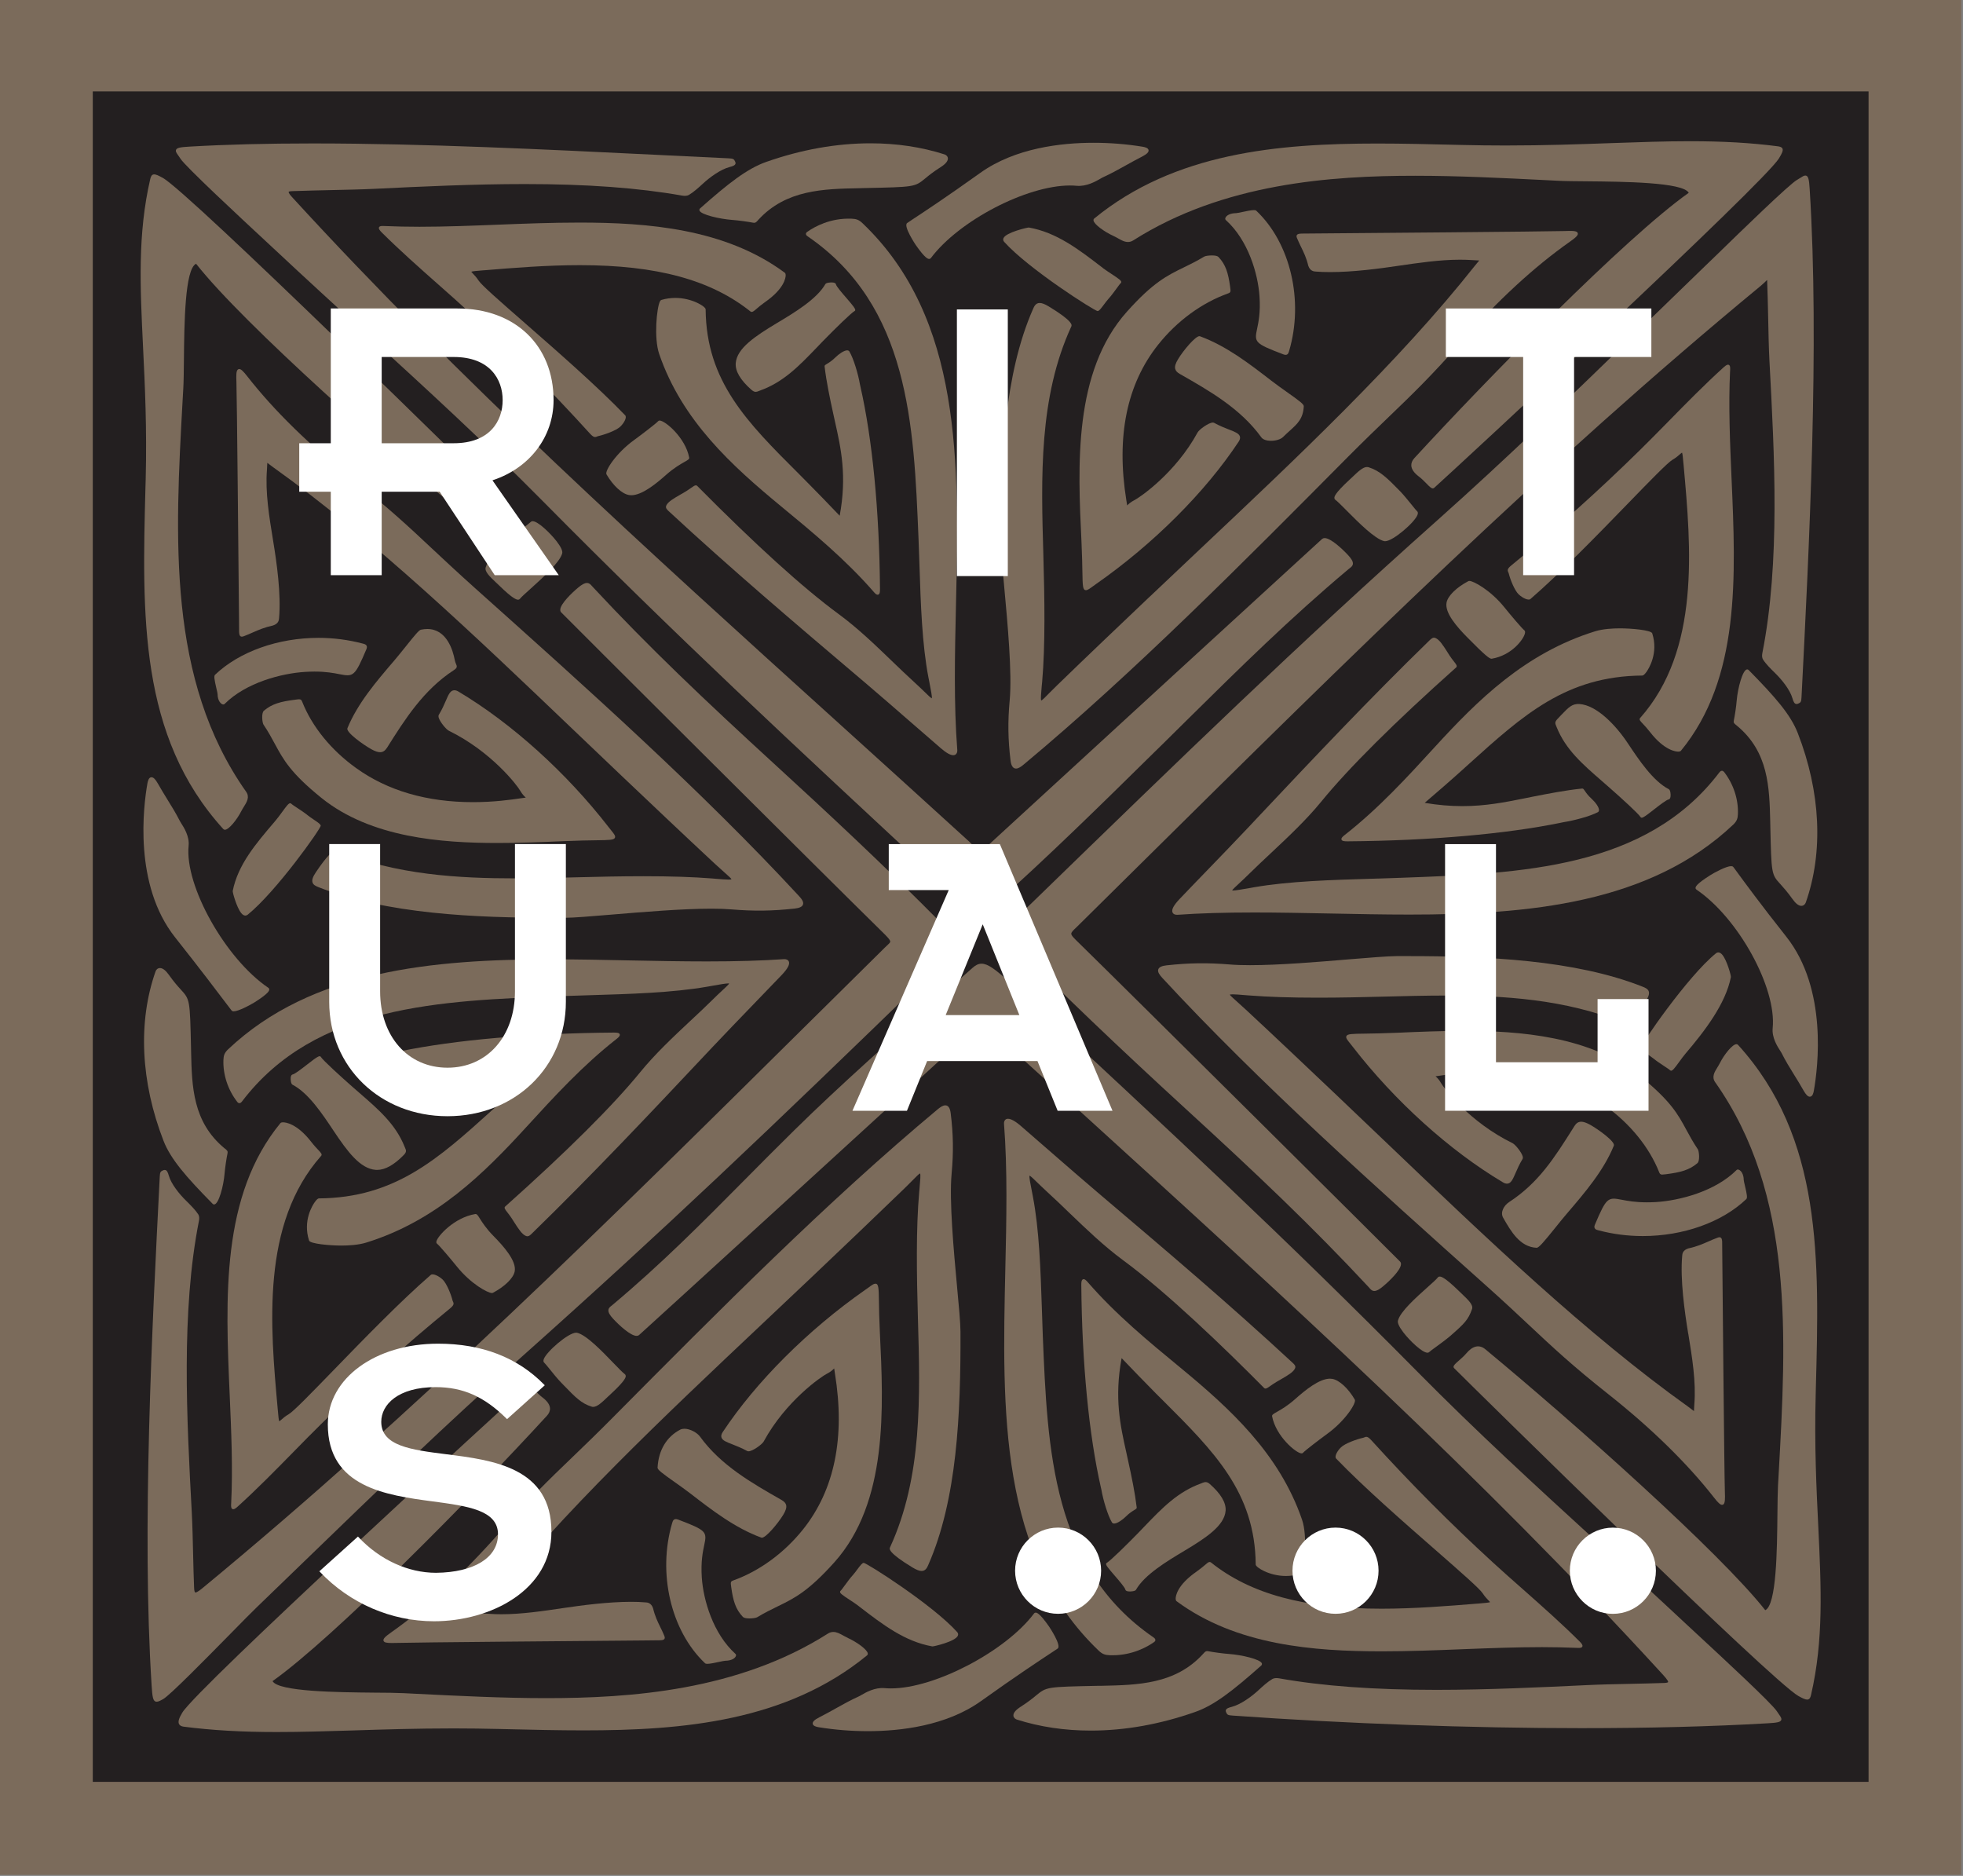 <svg width="45" height="43" viewBox="0 0 45 43" fill="none" xmlns="http://www.w3.org/2000/svg">
<rect x="0" y="0" width="45" height="43" fill="#808080" stroke="none"/>
<g clip-path="url(#clip0_6136_2037)">
<path d="M0 -0.036V42.975H44.961V-0.036H0Z" fill="#7B6B5B"/>
<path d="M42.835 2.095V40.844H2.127V2.095H42.835Z" fill="#231F20"/>
<path d="M22.497 20.9C22.339 20.9 22.151 20.75 21.763 20.39L21.673 20.307C18.081 16.972 15.485 14.563 12.457 11.501C11.1 10.128 9.772 8.913 8.366 7.627C7.703 7.019 7.016 6.392 6.307 5.728C6.26 5.685 6.192 5.621 6.107 5.542C5.504 4.982 4.249 3.816 4.136 3.636C4.119 3.609 4.101 3.585 4.087 3.564C4.047 3.509 4.019 3.469 4.037 3.432C4.057 3.389 4.129 3.372 4.355 3.36C5.186 3.312 6.106 3.288 7.169 3.288C9.722 3.288 12.528 3.426 15.004 3.547C15.592 3.576 16.16 3.604 16.7 3.629C16.808 3.634 16.826 3.644 16.853 3.705C16.858 3.715 16.868 3.738 16.857 3.762C16.843 3.79 16.807 3.808 16.724 3.829C16.522 3.882 16.278 4.058 16.119 4.205C16.017 4.298 15.903 4.403 15.791 4.469C15.755 4.489 15.698 4.495 15.639 4.484C14.637 4.306 13.457 4.219 12.032 4.219C10.849 4.219 9.65 4.276 8.592 4.328C8.289 4.343 7.92 4.35 7.563 4.358C7.289 4.364 7.03 4.37 6.804 4.378L6.757 4.379C6.701 4.38 6.624 4.382 6.617 4.399C6.616 4.403 6.612 4.427 6.695 4.518C10.554 8.733 14.779 12.555 19.253 16.601C20.227 17.483 21.234 18.394 22.225 19.298C22.313 19.379 22.358 19.452 22.387 19.499C22.405 19.53 22.42 19.553 22.431 19.553C22.459 19.553 22.537 19.482 22.62 19.405C23.946 18.184 30.271 12.384 30.31 12.352C30.326 12.34 30.344 12.334 30.366 12.334C30.506 12.334 30.769 12.58 30.903 12.724C30.984 12.811 31.018 12.873 31.014 12.924C31.01 12.972 30.974 12.999 30.939 13.026C30.932 13.031 30.925 13.037 30.917 13.043C29.568 14.176 28.422 15.308 27.208 16.507C27.035 16.678 26.86 16.851 26.683 17.026L26.447 17.257C25.3 18.387 23.999 19.667 22.763 20.765C22.672 20.846 22.591 20.9 22.497 20.9Z" fill="#7B6B5B"/>
<path d="M17.323 8.982C17.293 8.982 17.265 8.968 17.227 8.936C16.973 8.713 16.852 8.507 16.866 8.324C16.893 7.983 17.309 7.707 17.809 7.406C18.216 7.163 18.721 6.859 18.921 6.512C18.942 6.474 19.061 6.474 19.062 6.474C19.123 6.474 19.157 6.488 19.163 6.517C19.174 6.566 19.303 6.716 19.408 6.836C19.568 7.022 19.61 7.077 19.605 7.109L19.603 7.12L19.59 7.13C19.507 7.178 19.166 7.512 18.864 7.82C18.816 7.87 18.77 7.918 18.724 7.966C18.314 8.392 17.961 8.759 17.421 8.953C17.411 8.957 17.402 8.961 17.393 8.964C17.368 8.974 17.346 8.982 17.323 8.982Z" fill="#7B6B5B"/>
<path d="M14.472 11.352C14.454 11.352 14.435 11.35 14.418 11.347C14.257 11.319 14.055 11.133 13.903 10.873C13.859 10.797 14.122 10.387 14.533 10.089C14.703 9.965 15.043 9.706 15.088 9.654C15.094 9.648 15.104 9.64 15.122 9.64C15.245 9.64 15.713 10.031 15.799 10.489C15.806 10.524 15.769 10.545 15.69 10.589C15.599 10.641 15.447 10.727 15.268 10.886C15.044 11.086 14.717 11.352 14.472 11.352Z" fill="#7B6B5B"/>
<path d="M20.12 13.633C20.095 13.633 20.069 13.614 20.029 13.567C19.386 12.827 18.632 12.205 17.903 11.604C16.778 10.676 15.636 9.643 15.112 8.116C14.985 7.746 15.056 7.048 15.129 6.907C15.136 6.896 15.146 6.88 15.162 6.875C15.267 6.844 15.374 6.829 15.482 6.829C15.863 6.829 16.175 7.026 16.176 7.09C16.19 8.742 17.124 9.676 18.308 10.857L18.464 11.014C18.691 11.241 19.014 11.576 19.249 11.822C19.419 10.91 19.279 10.278 19.142 9.668C19.128 9.603 19.114 9.54 19.1 9.476C19.023 9.122 18.945 8.756 18.903 8.398C18.9 8.375 18.919 8.364 18.956 8.342C18.999 8.316 19.069 8.273 19.149 8.194C19.231 8.113 19.35 8.031 19.42 8.031C19.452 8.031 19.466 8.048 19.472 8.058C19.568 8.22 19.673 8.575 19.712 8.803C19.714 8.811 19.718 8.83 19.724 8.859C19.999 10.066 20.158 11.712 20.173 13.494C20.174 13.567 20.168 13.602 20.15 13.62C20.141 13.628 20.131 13.633 20.12 13.633Z" fill="#7B6B5B"/>
<path d="M13.642 10.018C13.61 10.018 13.576 9.995 13.526 9.941C12.614 8.937 11.73 8.049 10.742 7.143C10.52 6.938 10.291 6.736 10.049 6.522C9.615 6.138 9.166 5.741 8.75 5.327C8.704 5.281 8.675 5.243 8.688 5.212C8.7 5.182 8.739 5.18 8.775 5.18C8.793 5.18 8.815 5.181 8.838 5.182C9.083 5.192 9.335 5.198 9.614 5.198C10.214 5.198 10.829 5.173 11.423 5.15C12.033 5.126 12.664 5.102 13.281 5.102C14.841 5.102 16.621 5.238 17.99 6.251C18.004 6.261 18.011 6.282 18.011 6.313C18.01 6.361 17.985 6.613 17.539 6.924C17.452 6.985 17.39 7.038 17.344 7.078C17.288 7.126 17.259 7.15 17.231 7.15C17.222 7.15 17.212 7.146 17.204 7.14C16.298 6.416 15.056 6.078 13.294 6.078C12.529 6.078 11.771 6.14 11.103 6.195L11.083 6.196C10.933 6.208 10.83 6.217 10.803 6.229C10.81 6.239 10.826 6.257 10.842 6.272C10.877 6.309 10.925 6.359 10.971 6.431C11.04 6.538 11.477 6.919 12.03 7.403C12.773 8.052 13.697 8.86 14.332 9.52C14.376 9.567 14.308 9.695 14.219 9.78C14.126 9.869 13.86 9.964 13.712 9.997C13.702 9.999 13.695 10.003 13.686 10.006C13.674 10.011 13.66 10.018 13.642 10.018Z" fill="#7B6B5B"/>
<path d="M21.852 17.311C21.785 17.311 21.691 17.257 21.564 17.148C21.324 16.942 21.084 16.733 20.845 16.524C20.508 16.231 20.16 15.928 19.825 15.643L19.648 15.493C18.232 14.292 16.769 13.05 15.327 11.715C15.289 11.679 15.25 11.642 15.274 11.588C15.312 11.501 15.443 11.426 15.608 11.331C15.637 11.314 15.667 11.297 15.698 11.279C15.754 11.246 15.801 11.212 15.839 11.186C15.893 11.148 15.925 11.125 15.952 11.125C15.964 11.125 15.973 11.129 15.981 11.136C17.319 12.487 18.407 13.474 19.219 14.071C19.658 14.393 20.06 14.78 20.449 15.155C20.624 15.324 20.79 15.482 20.955 15.633C21.05 15.72 21.128 15.795 21.19 15.855C21.264 15.928 21.335 15.997 21.361 16.007C21.37 15.971 21.341 15.822 21.302 15.621L21.284 15.531C21.138 14.774 21.107 13.851 21.078 12.959C21.071 12.75 21.064 12.543 21.056 12.34C20.949 9.721 20.838 7.013 18.52 5.421C18.497 5.406 18.475 5.387 18.475 5.362C18.475 5.344 18.486 5.328 18.506 5.314C18.673 5.196 19.035 4.994 19.519 5.013C19.622 5.017 19.686 5.033 19.772 5.116C22.062 7.299 21.987 10.633 21.915 13.858C21.889 14.984 21.863 16.148 21.945 17.194C21.946 17.215 21.945 17.255 21.919 17.283C21.903 17.301 21.88 17.311 21.852 17.311Z" fill="#7B6B5B"/>
<path d="M17.289 5.107C17.28 5.107 17.271 5.106 17.259 5.104C17.16 5.084 16.925 5.051 16.783 5.041C16.504 5.021 16.067 4.921 16.035 4.826C16.029 4.808 16.034 4.79 16.049 4.777C16.694 4.205 17.127 3.865 17.566 3.711C18.372 3.428 19.176 3.285 19.957 3.285C20.554 3.285 21.124 3.37 21.652 3.539C21.684 3.549 21.723 3.577 21.729 3.623C21.737 3.686 21.681 3.757 21.562 3.832C21.388 3.943 21.285 4.027 21.211 4.089C20.969 4.287 20.969 4.287 19.809 4.311L19.703 4.314C18.875 4.33 18.019 4.348 17.385 5.038L17.372 5.053C17.339 5.089 17.322 5.107 17.289 5.107Z" fill="#7B6B5B"/>
<path d="M25.161 7.13C25.095 7.13 23.577 6.165 23.019 5.543C22.997 5.518 22.991 5.488 23.004 5.459C23.063 5.326 23.549 5.215 23.584 5.215C24.219 5.327 24.72 5.711 25.25 6.118L25.297 6.155C25.345 6.191 25.413 6.235 25.479 6.279C25.655 6.395 25.703 6.431 25.704 6.463C25.705 6.474 25.7 6.484 25.692 6.49C25.678 6.5 25.637 6.557 25.596 6.613C25.54 6.69 25.47 6.785 25.408 6.853C25.378 6.886 25.344 6.932 25.31 6.977C25.231 7.083 25.196 7.127 25.164 7.13H25.161Z" fill="#7B6B5B"/>
<path d="M29.471 8.134C29.456 8.134 29.439 8.13 29.418 8.122C28.762 7.873 28.752 7.844 28.818 7.536C28.849 7.387 28.898 7.163 28.873 6.795C28.839 6.277 28.615 5.507 28.101 5.044C28.087 5.031 28.084 5.012 28.092 4.993C28.112 4.941 28.196 4.887 28.335 4.886C28.354 4.886 28.414 4.873 28.476 4.86C28.574 4.839 28.684 4.816 28.746 4.816C28.773 4.816 28.79 4.82 28.8 4.831C29.582 5.571 29.892 6.892 29.552 8.044C29.54 8.086 29.526 8.134 29.471 8.134Z" fill="#7B6B5B"/>
<path d="M29.138 10.104C29.033 10.104 28.951 10.075 28.915 10.025C28.436 9.363 27.729 8.961 27.045 8.571C26.986 8.538 26.953 8.501 26.941 8.457C26.926 8.4 26.947 8.33 27.008 8.23C27.13 8.028 27.403 7.706 27.495 7.706C27.501 7.706 27.506 7.707 27.511 7.709C28.114 7.931 28.638 8.335 29.144 8.726C29.252 8.81 29.376 8.897 29.495 8.982C29.788 9.189 29.89 9.265 29.888 9.313C29.873 9.597 29.745 9.712 29.567 9.873C29.519 9.917 29.468 9.962 29.413 10.017C29.361 10.069 29.252 10.104 29.138 10.104Z" fill="#7B6B5B"/>
<path d="M24.895 13.528H24.895C24.82 13.528 24.819 13.432 24.813 13.115C24.81 12.949 24.806 12.722 24.792 12.417C24.708 10.68 24.604 8.519 25.834 7.144C26.435 6.472 26.759 6.314 27.135 6.131C27.279 6.061 27.428 5.988 27.605 5.882C27.632 5.865 27.716 5.855 27.781 5.855C27.859 5.855 27.91 5.867 27.933 5.891C28.101 6.068 28.156 6.263 28.198 6.563L28.2 6.579C28.214 6.682 28.217 6.703 28.152 6.726C27.551 6.941 26.983 7.357 26.551 7.899C25.83 8.804 25.584 10.005 25.821 11.471C25.827 11.508 25.832 11.539 25.836 11.564C25.837 11.573 25.838 11.581 25.839 11.586C25.841 11.585 25.842 11.583 25.844 11.581C25.872 11.554 25.919 11.508 26.001 11.467C26.13 11.403 26.948 10.843 27.455 9.911C27.491 9.844 27.71 9.686 27.803 9.686C27.815 9.686 27.826 9.689 27.835 9.694C27.959 9.762 28.076 9.808 28.171 9.845C28.31 9.898 28.401 9.935 28.423 10.003C28.434 10.039 28.425 10.08 28.393 10.127C27.628 11.283 26.438 12.471 25.128 13.386C25.099 13.407 25.072 13.426 25.049 13.443C24.975 13.496 24.932 13.528 24.895 13.528Z" fill="#7B6B5B"/>
<path d="M31.753 12.406C31.745 12.406 31.738 12.405 31.73 12.404C31.514 12.352 31.139 11.974 30.864 11.697C30.752 11.584 30.655 11.487 30.611 11.456C30.598 11.447 30.591 11.433 30.59 11.417C30.588 11.391 30.584 11.321 30.939 10.994C30.964 10.972 30.989 10.947 31.014 10.924C31.137 10.806 31.245 10.705 31.336 10.705C31.348 10.705 31.359 10.706 31.37 10.709C31.632 10.791 31.8 10.956 32.101 11.265C32.185 11.353 32.286 11.478 32.368 11.579C32.417 11.641 32.469 11.704 32.482 11.715C32.497 11.726 32.513 11.75 32.497 11.796C32.439 11.968 31.933 12.406 31.753 12.406Z" fill="#7B6B5B"/>
<path d="M21.3 5.935C21.277 5.935 21.216 5.935 20.993 5.616C20.99 5.611 20.702 5.184 20.795 5.113C20.808 5.103 20.848 5.077 20.921 5.028C21.148 4.879 21.678 4.531 22.473 3.962C23.271 3.392 24.325 3.273 25.068 3.273C25.441 3.273 25.817 3.302 26.186 3.362C26.244 3.371 26.322 3.389 26.33 3.442C26.337 3.487 26.289 3.534 26.178 3.591C26.04 3.661 25.918 3.73 25.799 3.796C25.627 3.892 25.465 3.982 25.273 4.069C25.262 4.074 25.245 4.084 25.224 4.097C25.116 4.159 24.906 4.28 24.68 4.259C24.631 4.254 24.58 4.252 24.527 4.252C23.529 4.252 21.98 5.061 21.339 5.916C21.329 5.928 21.316 5.935 21.3 5.935Z" fill="#7B6B5B"/>
<path d="M23.292 17.617C23.224 17.617 23.181 17.556 23.166 17.435C23.107 16.951 23.101 16.539 23.146 16.054C23.204 15.429 23.098 14.289 23.021 13.456C22.98 13.011 22.944 12.627 22.943 12.434C22.936 10.541 23.021 8.584 23.682 7.081C23.707 7.024 23.742 6.945 23.834 6.945C23.886 6.945 23.952 6.97 24.041 7.024C24.611 7.369 24.572 7.455 24.559 7.483C23.812 9.104 23.866 10.944 23.918 12.723C23.947 13.733 23.964 14.785 23.89 15.635L23.881 15.722C23.866 15.897 23.853 16.037 23.87 16.056C23.889 16.055 23.97 15.973 24.055 15.885C24.106 15.834 24.167 15.773 24.239 15.703C24.92 15.042 25.638 14.36 26.332 13.7L26.351 13.683C26.729 13.324 27.111 12.963 27.496 12.6C29.746 10.479 32.073 8.285 33.806 6.097C33.835 6.059 33.861 6.03 33.88 6.007C33.891 5.994 33.903 5.98 33.911 5.971C33.898 5.97 33.879 5.969 33.859 5.968C33.831 5.967 33.794 5.965 33.75 5.962C33.66 5.956 33.566 5.953 33.468 5.953C33.003 5.953 32.513 6.026 32.04 6.095C31.628 6.157 31.02 6.237 30.492 6.237C30.374 6.237 30.264 6.233 30.165 6.225C30.119 6.222 30.035 6.216 29.991 6.092C29.949 5.911 29.885 5.782 29.824 5.657C29.795 5.597 29.765 5.535 29.737 5.468C29.725 5.44 29.713 5.412 29.73 5.387C29.745 5.364 29.778 5.355 29.845 5.354C31.156 5.344 35.464 5.308 35.854 5.296C36.049 5.289 36.151 5.288 36.169 5.344C36.182 5.386 36.138 5.435 35.994 5.536C35.165 6.12 34.327 6.893 33.502 7.833C32.815 8.616 32.365 9.048 31.845 9.548C31.576 9.807 31.27 10.101 30.9 10.473C28.487 12.905 25.992 15.42 23.467 17.525C23.412 17.571 23.349 17.617 23.292 17.617Z" fill="#7B6B5B"/>
<path d="M32.847 11.195C32.81 11.195 32.77 11.156 32.696 11.079C32.644 11.027 32.586 10.967 32.522 10.92C32.417 10.84 32.361 10.759 32.353 10.679C32.348 10.618 32.371 10.558 32.423 10.501C34.079 8.699 37.244 5.461 38.713 4.419C38.579 4.176 37.211 4.164 36.386 4.156C36.112 4.154 35.875 4.152 35.709 4.143L35.431 4.129C34.45 4.08 33.435 4.029 32.444 4.029C30.519 4.029 28.045 4.197 25.981 5.509C25.942 5.534 25.901 5.547 25.858 5.547C25.776 5.547 25.702 5.504 25.622 5.459C25.589 5.441 25.554 5.421 25.52 5.406C25.316 5.313 25.079 5.142 25.068 5.054C25.065 5.036 25.071 5.02 25.084 5.009C26.929 3.499 29.297 3.29 31.58 3.29C32.163 3.29 32.764 3.305 33.345 3.319L33.519 3.323C33.849 3.331 34.172 3.335 34.508 3.335C35.413 3.335 36.192 3.307 36.947 3.28C37.576 3.258 38.17 3.237 38.745 3.237C39.497 3.237 40.135 3.273 40.751 3.353C40.797 3.359 40.843 3.369 40.861 3.405C40.882 3.45 40.852 3.513 40.782 3.629C40.436 4.198 33.519 10.604 32.876 11.184C32.867 11.191 32.857 11.195 32.847 11.195Z" fill="#7B6B5B"/>
<path d="M3.593 39.007C3.503 39.007 3.493 38.896 3.475 38.622C3.249 35.081 3.488 30.395 3.662 26.972C3.668 26.868 3.678 26.851 3.742 26.825C3.751 26.821 3.763 26.818 3.777 26.818C3.824 26.818 3.847 26.867 3.87 26.949C3.926 27.142 4.111 27.372 4.266 27.523C4.375 27.631 4.477 27.732 4.545 27.836C4.567 27.87 4.573 27.923 4.561 27.982C4.149 30.068 4.281 32.519 4.397 34.681C4.412 34.97 4.42 35.322 4.428 35.663C4.434 35.922 4.44 36.166 4.449 36.38C4.452 36.467 4.462 36.503 4.481 36.503C4.521 36.503 4.616 36.425 4.647 36.399C9.5 32.395 13.916 28.023 18.591 23.395C19.154 22.837 19.719 22.278 20.286 21.719C20.306 21.698 20.325 21.681 20.342 21.666C20.381 21.63 20.407 21.606 20.408 21.583C20.409 21.544 20.334 21.467 20.21 21.346C19.003 20.164 12.914 14.092 12.863 14.035C12.848 14.018 12.842 13.997 12.844 13.97C12.854 13.836 13.107 13.591 13.255 13.468C13.341 13.396 13.405 13.363 13.455 13.363C13.51 13.363 13.541 13.4 13.57 13.433C13.576 13.44 13.582 13.447 13.589 13.454C14.883 14.845 16.155 16.05 17.788 17.546C18.877 18.543 20.295 19.859 21.611 21.194C21.764 21.35 21.858 21.454 21.857 21.587C21.855 21.738 21.726 21.919 21.383 22.253C17.651 25.878 15.169 28.241 11.961 31.1C10.199 32.67 8.709 34.113 6.983 35.782C6.622 36.132 6.253 36.488 5.873 36.855C5.766 36.958 5.546 37.181 5.292 37.44C4.669 38.073 3.893 38.861 3.74 38.947C3.671 38.986 3.628 39.007 3.593 39.007Z" fill="#7B6B5B"/>
<path d="M8.645 26.817C8.634 26.817 8.624 26.817 8.614 26.816C8.255 26.79 7.964 26.395 7.647 25.92C7.39 25.533 7.07 25.052 6.704 24.863C6.668 24.844 6.658 24.74 6.665 24.692C6.672 24.645 6.693 24.632 6.709 24.629C6.76 24.619 6.919 24.496 7.046 24.397C7.274 24.219 7.33 24.187 7.353 24.224C7.408 24.311 7.819 24.683 8.08 24.913C8.133 24.959 8.184 25.004 8.235 25.048C8.684 25.437 9.071 25.773 9.275 26.285C9.28 26.296 9.283 26.305 9.287 26.313C9.312 26.37 9.323 26.406 9.257 26.474C9.035 26.702 8.829 26.817 8.645 26.817Z" fill="#7B6B5B"/>
<path d="M11.276 29.639C11.182 29.638 10.797 29.433 10.476 29.035C10.35 28.878 10.073 28.55 10.018 28.507C10.008 28.499 9.997 28.483 10.005 28.453C10.034 28.334 10.408 27.911 10.896 27.828H10.903C10.935 27.828 10.955 27.86 11 27.932C11.054 28.017 11.145 28.162 11.313 28.332C11.543 28.565 11.845 28.903 11.799 29.143C11.77 29.296 11.573 29.489 11.3 29.634C11.293 29.637 11.286 29.639 11.276 29.639Z" fill="#7B6B5B"/>
<path d="M7.824 28.551C7.572 28.551 7.11 28.513 7.085 28.436C6.937 27.978 7.168 27.622 7.216 27.555C7.256 27.498 7.288 27.47 7.31 27.47C9.056 27.456 10.04 26.567 11.287 25.442L11.451 25.294C11.7 25.07 12.056 24.76 12.3 24.551C12.002 24.5 11.719 24.476 11.437 24.476C10.902 24.476 10.458 24.565 10.027 24.652C9.96 24.666 9.893 24.679 9.827 24.692C9.474 24.761 9.074 24.839 8.69 24.88C8.69 24.88 8.69 24.88 8.69 24.88C8.666 24.88 8.655 24.863 8.633 24.83C8.606 24.789 8.561 24.723 8.477 24.646C8.385 24.563 8.297 24.443 8.305 24.377C8.307 24.359 8.317 24.344 8.333 24.336C8.504 24.245 8.877 24.145 9.118 24.108C9.126 24.107 9.145 24.103 9.173 24.097C10.442 23.836 12.179 23.684 14.065 23.669H14.073C14.15 23.669 14.196 23.676 14.207 23.708C14.218 23.74 14.188 23.772 14.14 23.81C13.358 24.422 12.703 25.138 12.069 25.831C11.091 26.9 10 27.986 8.392 28.484C8.213 28.539 7.985 28.551 7.824 28.551Z" fill="#7B6B5B"/>
<path d="M5.348 34.595C5.335 34.595 5.324 34.59 5.316 34.581C5.294 34.558 5.296 34.514 5.3 34.447C5.339 33.653 5.302 32.807 5.266 31.989C5.168 29.735 5.066 27.404 6.428 25.745C6.438 25.732 6.459 25.726 6.49 25.726C6.54 25.726 6.804 25.748 7.134 26.173C7.198 26.256 7.255 26.316 7.296 26.359C7.358 26.425 7.392 26.462 7.362 26.495C5.982 28.052 6.195 30.404 6.366 32.294L6.368 32.314C6.38 32.454 6.389 32.555 6.402 32.579C6.412 32.574 6.432 32.557 6.451 32.541C6.489 32.507 6.541 32.461 6.618 32.417C6.731 32.352 7.134 31.935 7.646 31.408C8.33 30.703 9.181 29.825 9.876 29.223C9.919 29.185 10.051 29.24 10.147 29.33C10.24 29.419 10.341 29.672 10.375 29.813C10.377 29.822 10.381 29.829 10.385 29.837C10.409 29.885 10.405 29.919 10.316 29.993C9.261 30.857 8.324 31.698 7.365 32.639C7.15 32.85 6.937 33.067 6.712 33.297C6.307 33.71 5.887 34.137 5.45 34.533C5.401 34.577 5.372 34.595 5.348 34.595Z" fill="#7B6B5B"/>
<path d="M12.09 28.338C12.079 28.338 12.068 28.335 12.057 28.331C11.966 28.295 11.886 28.169 11.785 28.012C11.768 27.985 11.75 27.957 11.732 27.929C11.697 27.875 11.662 27.831 11.634 27.794C11.58 27.726 11.548 27.685 11.582 27.655C13.005 26.385 14.046 25.349 14.676 24.577C15.017 24.159 15.426 23.775 15.821 23.405C15.999 23.24 16.166 23.083 16.324 22.927C16.415 22.836 16.494 22.762 16.558 22.703C16.631 22.635 16.701 22.571 16.716 22.544C16.712 22.543 16.705 22.542 16.695 22.542C16.635 22.542 16.505 22.565 16.308 22.6L16.213 22.617C15.415 22.756 14.442 22.785 13.5 22.813C13.28 22.819 13.062 22.826 12.848 22.834C10.086 22.936 7.229 23.041 5.55 25.245C5.534 25.265 5.515 25.287 5.489 25.287C5.471 25.287 5.454 25.278 5.44 25.259C5.224 24.983 5.109 24.631 5.122 24.293C5.126 24.195 5.144 24.133 5.231 24.051C7.147 22.24 9.929 21.99 12.649 21.99C13.249 21.99 13.859 22.003 14.449 22.015C14.997 22.026 15.619 22.038 16.206 22.038C16.899 22.038 17.459 22.021 17.969 21.986C18.023 21.982 18.067 22.002 18.083 22.039C18.111 22.104 18.056 22.206 17.918 22.351C17.703 22.576 17.484 22.802 17.267 23.027C16.955 23.35 16.634 23.683 16.33 24.005L16.182 24.162C14.912 25.512 13.599 26.906 12.187 28.281C12.154 28.313 12.126 28.338 12.09 28.338Z" fill="#7B6B5B"/>
<path d="M4.908 27.609C4.899 27.609 4.886 27.606 4.874 27.593C4.27 26.981 3.912 26.569 3.749 26.151C3.224 24.8 3.159 23.42 3.567 22.264C3.579 22.23 3.613 22.19 3.667 22.19C3.73 22.19 3.799 22.243 3.874 22.349C3.991 22.514 4.079 22.611 4.144 22.682C4.354 22.912 4.354 22.912 4.379 24.013L4.381 24.118C4.399 24.905 4.418 25.718 5.145 26.32L5.161 26.332C5.209 26.372 5.227 26.387 5.215 26.442C5.194 26.537 5.16 26.759 5.149 26.894C5.126 27.182 5.014 27.609 4.908 27.609Z" fill="#7B6B5B"/>
<path d="M5.624 20.987C5.624 20.987 5.624 20.987 5.624 20.987C5.593 20.987 5.561 20.968 5.531 20.931C5.426 20.804 5.329 20.453 5.335 20.423C5.454 19.821 5.862 19.343 6.294 18.837L6.327 18.797C6.365 18.753 6.412 18.688 6.458 18.626C6.573 18.467 6.617 18.412 6.652 18.412C6.661 18.412 6.67 18.416 6.677 18.423C6.686 18.435 6.746 18.474 6.803 18.512C6.885 18.566 6.987 18.633 7.059 18.692C7.093 18.72 7.142 18.753 7.189 18.785C7.302 18.86 7.348 18.894 7.352 18.926C7.36 18.988 6.329 20.441 5.678 20.967C5.661 20.98 5.643 20.987 5.624 20.987Z" fill="#7B6B5B"/>
<path d="M5.12 16.148C5.067 16.148 4.988 16.063 4.988 15.911C4.988 15.893 4.974 15.834 4.96 15.777C4.913 15.572 4.901 15.495 4.93 15.467C5.486 14.937 6.373 14.621 7.302 14.621C7.648 14.621 7.989 14.666 8.316 14.752C8.354 14.762 8.389 14.771 8.404 14.802C8.415 14.823 8.413 14.848 8.399 14.882C8.133 15.511 8.1 15.515 7.783 15.454C7.653 15.428 7.477 15.394 7.208 15.394C7.141 15.394 7.071 15.397 6.999 15.401C6.453 15.434 5.64 15.646 5.15 16.135C5.143 16.143 5.132 16.148 5.12 16.148Z" fill="#7B6B5B"/>
<path d="M8.713 17.242C8.661 17.242 8.598 17.221 8.515 17.175C8.328 17.072 7.927 16.785 7.964 16.693C8.199 16.12 8.626 15.622 9.039 15.14C9.126 15.038 9.217 14.924 9.306 14.813C9.515 14.552 9.604 14.444 9.649 14.434C9.7 14.424 9.749 14.418 9.795 14.418C10.244 14.418 10.385 14.915 10.425 15.129C10.432 15.169 10.445 15.197 10.454 15.219C10.481 15.278 10.484 15.309 10.404 15.361C9.706 15.816 9.282 16.489 8.872 17.14C8.826 17.21 8.778 17.242 8.713 17.242Z" fill="#7B6B5B"/>
<path d="M11.412 19.323C11.412 19.323 11.412 19.323 11.412 19.323C10.127 19.323 8.506 19.206 7.37 18.291C6.662 17.72 6.495 17.411 6.302 17.054C6.228 16.917 6.152 16.775 6.039 16.607C6.014 16.569 5.986 16.347 6.05 16.291C6.234 16.133 6.44 16.08 6.757 16.04L6.771 16.038C6.811 16.033 6.838 16.029 6.856 16.029C6.902 16.029 6.913 16.051 6.927 16.084C7.152 16.655 7.591 17.195 8.163 17.605C8.885 18.125 9.787 18.387 10.843 18.387C11.331 18.387 11.722 18.33 11.933 18.299C11.972 18.294 12.005 18.289 12.031 18.286C12.039 18.285 12.047 18.284 12.053 18.283C12.053 18.282 12.052 18.282 12.051 18.281C12.022 18.254 11.974 18.21 11.93 18.132C11.862 18.008 11.27 17.231 10.289 16.75C10.225 16.718 10.085 16.546 10.057 16.451C10.049 16.423 10.05 16.401 10.06 16.384C10.132 16.267 10.18 16.156 10.219 16.066C10.282 15.919 10.324 15.822 10.416 15.822C10.445 15.822 10.477 15.832 10.513 15.854C11.732 16.581 12.985 17.712 13.95 18.957C13.972 18.986 13.992 19.012 14.011 19.034C14.08 19.12 14.115 19.163 14.096 19.204C14.072 19.255 13.978 19.256 13.666 19.261C13.491 19.263 13.251 19.267 12.93 19.281C12.416 19.303 11.913 19.323 11.412 19.323Z" fill="#7B6B5B"/>
<path d="M11.876 13.746C11.851 13.746 11.774 13.746 11.437 13.415C11.412 13.391 11.387 13.367 11.363 13.345C11.223 13.212 11.103 13.098 11.135 13.002C11.221 12.754 11.303 12.676 11.637 12.383C11.724 12.308 11.868 12.197 11.984 12.109C12.067 12.045 12.153 11.98 12.164 11.967C12.172 11.958 12.186 11.947 12.211 11.947C12.331 11.947 12.612 12.217 12.761 12.409C12.859 12.537 12.902 12.629 12.888 12.684C12.833 12.891 12.447 13.238 12.166 13.492C12.051 13.595 11.952 13.684 11.919 13.726C11.912 13.735 11.899 13.746 11.876 13.746Z" fill="#7B6B5B"/>
<path d="M5.357 23.182C5.335 23.182 5.319 23.175 5.309 23.163C5.297 23.15 5.259 23.099 5.19 23.007C4.996 22.751 4.594 22.218 4.014 21.486C3.059 20.282 3.287 18.479 3.38 17.954C3.387 17.921 3.405 17.816 3.472 17.816C3.517 17.816 3.563 17.862 3.619 17.961C3.693 18.092 3.765 18.208 3.834 18.321C3.936 18.484 4.031 18.639 4.124 18.821C4.129 18.832 4.139 18.848 4.152 18.868C4.215 18.966 4.346 19.17 4.324 19.387C4.231 20.306 5.171 21.98 6.152 22.643C6.165 22.652 6.173 22.666 6.172 22.682C6.172 22.704 6.171 22.763 5.836 22.975C5.725 23.045 5.462 23.182 5.357 23.182Z" fill="#7B6B5B"/>
<path d="M12.684 21.038C10.899 21.038 8.864 20.955 7.302 20.336C7.239 20.311 7.181 20.284 7.164 20.226C7.146 20.17 7.171 20.098 7.243 19.991C7.485 19.631 7.645 19.467 7.723 19.499C9.071 20.059 10.544 20.134 11.806 20.134C12.289 20.134 12.778 20.121 13.251 20.109C13.701 20.097 14.232 20.085 14.756 20.085C15.379 20.085 15.891 20.102 16.322 20.136L16.413 20.144C16.545 20.154 16.64 20.162 16.7 20.162C16.756 20.162 16.767 20.155 16.769 20.154C16.764 20.137 16.679 20.061 16.589 19.981C16.535 19.933 16.47 19.875 16.396 19.807C15.671 19.133 14.892 18.393 14.266 17.799C13.888 17.44 13.508 17.076 13.126 16.712C10.887 14.572 8.572 12.36 6.265 10.712C6.225 10.683 6.194 10.66 6.17 10.641C6.154 10.629 6.139 10.616 6.128 10.609C6.127 10.621 6.126 10.641 6.125 10.659C6.124 10.686 6.123 10.721 6.12 10.763C6.078 11.282 6.171 11.844 6.26 12.388C6.343 12.89 6.447 13.621 6.397 14.171C6.393 14.215 6.387 14.296 6.257 14.338C6.066 14.379 5.93 14.438 5.798 14.496C5.735 14.524 5.669 14.553 5.598 14.58C5.578 14.587 5.561 14.594 5.544 14.594C5.483 14.594 5.482 14.514 5.481 14.476L5.479 14.173C5.467 12.923 5.432 9.12 5.42 8.762C5.413 8.594 5.416 8.508 5.448 8.475C5.458 8.465 5.47 8.459 5.484 8.459C5.524 8.459 5.574 8.505 5.67 8.628C6.286 9.416 7.101 10.212 8.092 10.996C8.919 11.651 9.376 12.079 9.904 12.575C10.177 12.83 10.486 13.119 10.877 13.47C13.439 15.761 16.088 18.129 18.314 20.537C18.376 20.604 18.43 20.674 18.407 20.736C18.389 20.784 18.328 20.814 18.22 20.826C17.701 20.883 17.281 20.888 16.765 20.845C16.638 20.834 16.485 20.829 16.308 20.829C15.642 20.829 14.747 20.904 14.028 20.964C13.557 21.003 13.151 21.038 12.946 21.038C12.86 21.038 12.772 21.038 12.684 21.038Z" fill="#7B6B5B"/>
<path d="M5.156 19.02C5.141 19.02 5.128 19.014 5.119 19.004C3.183 16.874 3.257 14.094 3.335 11.151L3.34 10.983C3.37 9.824 3.322 8.829 3.279 7.952C3.212 6.562 3.154 5.361 3.444 4.105C3.457 4.051 3.475 3.997 3.535 3.997C3.577 3.997 3.637 4.025 3.731 4.077C4.334 4.407 11.053 11.021 11.628 11.593C11.636 11.602 11.641 11.612 11.64 11.624C11.639 11.659 11.6 11.696 11.517 11.768C11.461 11.817 11.399 11.873 11.349 11.932C11.259 12.039 11.168 12.093 11.078 12.093C11.021 12.093 10.965 12.071 10.912 12.027C9.01 10.453 5.595 7.444 4.495 6.046C4.237 6.165 4.224 7.423 4.216 8.26C4.213 8.52 4.211 8.745 4.202 8.902L4.187 9.165C4.012 12.319 3.83 15.579 5.642 18.148C5.729 18.27 5.659 18.383 5.59 18.493C5.571 18.524 5.55 18.557 5.533 18.59C5.433 18.789 5.245 19.02 5.156 19.02Z" fill="#7B6B5B"/>
<path d="M36.248 39.613C33.711 39.613 30.874 39.511 28.26 39.325C28.149 39.317 28.134 39.309 28.108 39.25C28.103 39.24 28.093 39.216 28.104 39.192C28.117 39.165 28.153 39.146 28.236 39.125C28.44 39.072 28.682 38.896 28.842 38.75C28.949 38.651 29.059 38.55 29.17 38.485C29.206 38.466 29.263 38.46 29.322 38.471C30.323 38.649 31.503 38.735 32.928 38.735C34.114 38.735 35.364 38.675 36.369 38.627C36.671 38.612 37.039 38.604 37.395 38.597C37.67 38.591 37.93 38.585 38.156 38.577C38.229 38.574 38.238 38.56 38.24 38.557C38.251 38.53 38.153 38.422 38.081 38.344C33.957 33.838 29.495 29.781 24.772 25.485C24.088 24.863 23.402 24.239 22.713 23.61C22.642 23.546 22.6 23.493 22.572 23.458C22.552 23.434 22.533 23.411 22.525 23.411C22.511 23.411 22.474 23.446 22.423 23.496C22.395 23.523 22.36 23.556 22.317 23.595C21.003 24.805 14.695 30.567 14.649 30.603C14.635 30.614 14.616 30.621 14.594 30.621C14.454 30.621 14.191 30.375 14.057 30.231C13.976 30.143 13.943 30.082 13.947 30.031C13.95 29.982 13.986 29.955 14.02 29.929C14.028 29.923 14.036 29.917 14.043 29.91C15.164 28.97 16.095 28.03 17.082 27.034C17.445 26.668 17.82 26.289 18.21 25.906C19.251 24.88 20.545 23.734 21.687 22.723C21.892 22.542 22.093 22.363 22.289 22.19C22.367 22.12 22.43 22.09 22.501 22.09C22.641 22.09 22.811 22.206 23.198 22.565L23.264 22.625C26.866 25.969 29.469 28.385 32.503 31.453C33.861 32.827 35.189 34.043 36.597 35.33C37.26 35.936 37.945 36.564 38.654 37.227C38.708 37.277 38.789 37.352 38.889 37.445C39.495 38.006 40.622 39.05 40.733 39.226C40.75 39.254 40.767 39.277 40.782 39.298C40.821 39.354 40.849 39.394 40.831 39.431C40.811 39.474 40.74 39.49 40.514 39.502C39.239 39.576 37.804 39.613 36.248 39.613Z" fill="#7B6B5B"/>
<path d="M25.899 36.48C25.838 36.48 25.804 36.466 25.798 36.437C25.787 36.388 25.658 36.238 25.554 36.118C25.391 35.93 25.351 35.877 25.357 35.846L25.359 35.834L25.372 35.824C25.467 35.768 25.873 35.364 26.098 35.133C26.145 35.084 26.192 35.035 26.238 34.987C26.647 34.562 27.001 34.194 27.54 34.001C27.551 33.997 27.56 33.993 27.569 33.989C27.626 33.967 27.668 33.96 27.734 34.017C27.988 34.241 28.11 34.447 28.096 34.63C28.068 34.972 27.652 35.248 27.152 35.547C26.745 35.791 26.239 36.095 26.041 36.442C26.019 36.48 25.901 36.48 25.899 36.48Z" fill="#7B6B5B"/>
<path d="M29.838 33.315C29.715 33.315 29.248 32.922 29.162 32.465C29.155 32.43 29.192 32.41 29.271 32.364C29.362 32.313 29.514 32.227 29.693 32.068C29.917 31.868 30.243 31.602 30.488 31.602C30.507 31.602 30.526 31.604 30.542 31.607C30.701 31.634 30.909 31.825 31.057 32.081C31.102 32.156 30.838 32.568 30.428 32.865C30.263 32.985 29.918 33.247 29.872 33.3C29.867 33.306 29.856 33.315 29.838 33.315Z" fill="#7B6B5B"/>
<path d="M29.479 36.125C29.098 36.125 28.786 35.927 28.786 35.863C28.772 34.211 27.837 33.277 26.654 32.096L26.497 31.94C26.262 31.704 25.936 31.365 25.712 31.131C25.542 32.044 25.682 32.675 25.818 33.285C25.833 33.35 25.847 33.413 25.86 33.478C25.945 33.864 26.017 34.211 26.058 34.555C26.061 34.578 26.042 34.589 26.005 34.612C25.963 34.638 25.892 34.68 25.812 34.76C25.731 34.84 25.612 34.923 25.541 34.923C25.509 34.923 25.495 34.905 25.489 34.895C25.393 34.733 25.288 34.379 25.249 34.15C25.248 34.142 25.243 34.124 25.237 34.097C24.963 32.893 24.803 31.246 24.788 29.46C24.787 29.387 24.794 29.352 24.812 29.334C24.82 29.326 24.83 29.321 24.841 29.321C24.866 29.321 24.892 29.34 24.933 29.387C25.576 30.128 26.329 30.749 27.058 31.349C28.184 32.278 29.326 33.311 29.849 34.837C29.976 35.208 29.904 35.906 29.831 36.046C29.826 36.058 29.816 36.074 29.799 36.079C29.695 36.109 29.587 36.125 29.479 36.125Z" fill="#7B6B5B"/>
<path d="M31.678 37.852C30.119 37.852 28.341 37.716 26.972 36.703C26.958 36.693 26.951 36.672 26.951 36.64C26.952 36.593 26.977 36.341 27.422 36.03C27.509 35.969 27.572 35.916 27.618 35.877C27.674 35.828 27.702 35.804 27.73 35.804C27.741 35.804 27.75 35.808 27.758 35.813C28.664 36.538 29.907 36.875 31.669 36.875C32.433 36.875 33.191 36.813 33.859 36.759L33.879 36.758C34.029 36.745 34.132 36.736 34.159 36.725C34.153 36.715 34.135 36.697 34.12 36.682C34.085 36.646 34.036 36.595 33.99 36.523C33.921 36.416 33.483 36.033 32.929 35.548C32.187 34.9 31.264 34.092 30.63 33.434C30.585 33.387 30.654 33.259 30.743 33.174C30.836 33.085 31.102 32.989 31.25 32.957C31.259 32.955 31.267 32.951 31.276 32.948C31.288 32.943 31.302 32.935 31.32 32.935C31.352 32.935 31.386 32.958 31.436 33.013C32.347 34.015 33.232 34.905 34.219 35.811C34.441 36.015 34.67 36.217 34.913 36.431C35.346 36.815 35.796 37.212 36.212 37.627C36.258 37.673 36.287 37.71 36.274 37.742C36.262 37.772 36.222 37.774 36.187 37.774C36.168 37.774 36.146 37.773 36.122 37.772C35.88 37.762 35.628 37.756 35.349 37.756C34.753 37.756 34.136 37.78 33.54 37.803C32.928 37.828 32.296 37.852 31.678 37.852Z" fill="#7B6B5B"/>
<path d="M25.502 37.942C25.482 37.942 25.462 37.942 25.442 37.941C25.339 37.937 25.275 37.921 25.188 37.838C22.9 35.655 22.974 32.322 23.046 29.097C23.072 27.972 23.098 26.809 23.016 25.76C23.015 25.739 23.016 25.699 23.042 25.671C23.098 25.61 23.22 25.653 23.397 25.805C23.639 26.014 23.882 26.226 24.124 26.437C24.458 26.728 24.803 27.028 25.136 27.311L25.317 27.465C26.731 28.665 28.194 29.905 29.634 31.24C29.679 31.282 29.71 31.315 29.687 31.366C29.649 31.453 29.518 31.528 29.354 31.623C29.324 31.64 29.295 31.657 29.264 31.675C29.207 31.708 29.161 31.742 29.123 31.768C29.068 31.806 29.036 31.829 29.009 31.829C28.997 31.829 28.987 31.825 28.98 31.817C28.063 30.891 26.756 29.63 25.742 28.884C25.303 28.56 24.901 28.173 24.511 27.799C24.337 27.63 24.171 27.472 24.006 27.321C23.911 27.234 23.834 27.159 23.772 27.099C23.697 27.026 23.627 26.958 23.601 26.947C23.591 26.983 23.62 27.132 23.66 27.334L23.677 27.423C23.823 28.179 23.854 29.102 23.884 29.995C23.89 30.204 23.898 30.411 23.905 30.614C24.012 33.232 24.122 35.94 26.442 37.532C26.465 37.548 26.485 37.566 26.486 37.593C26.486 37.61 26.476 37.626 26.456 37.64C26.296 37.753 25.958 37.942 25.502 37.942Z" fill="#7B6B5B"/>
<path d="M25.005 39.669C24.407 39.669 23.837 39.584 23.309 39.416C23.277 39.405 23.238 39.377 23.232 39.331C23.224 39.268 23.28 39.198 23.399 39.122C23.572 39.011 23.675 38.927 23.75 38.865C23.991 38.667 23.991 38.667 25.15 38.643L25.258 38.642C26.087 38.624 26.943 38.606 27.575 37.916L27.587 37.903C27.621 37.866 27.638 37.847 27.672 37.847C27.68 37.847 27.69 37.848 27.702 37.85C27.803 37.871 28.038 37.903 28.178 37.913C28.457 37.933 28.895 38.033 28.927 38.129C28.932 38.146 28.927 38.164 28.913 38.178C28.252 38.763 27.836 39.089 27.395 39.243C26.589 39.526 25.785 39.669 25.005 39.669Z" fill="#7B6B5B"/>
<path d="M21.378 37.739H21.372C20.741 37.627 20.237 37.24 19.705 36.831L19.664 36.799C19.616 36.763 19.548 36.717 19.481 36.674C19.306 36.559 19.258 36.523 19.258 36.491C19.257 36.48 19.262 36.471 19.27 36.464C19.283 36.455 19.325 36.397 19.365 36.342C19.422 36.265 19.491 36.169 19.553 36.102C19.583 36.069 19.618 36.022 19.651 35.977C19.73 35.871 19.766 35.828 19.798 35.824C19.867 35.824 21.384 36.789 21.942 37.41C21.965 37.436 21.971 37.466 21.957 37.495C21.898 37.628 21.413 37.739 21.378 37.739Z" fill="#7B6B5B"/>
<path d="M16.215 38.139C16.188 38.139 16.172 38.134 16.161 38.124C15.379 37.383 15.07 36.061 15.409 34.91C15.425 34.856 15.447 34.796 15.543 34.831C16.199 35.081 16.209 35.11 16.144 35.417C16.112 35.566 16.064 35.791 16.088 36.159C16.123 36.677 16.346 37.447 16.86 37.911C16.874 37.922 16.877 37.941 16.869 37.961C16.85 38.013 16.766 38.067 16.627 38.068C16.607 38.068 16.547 38.081 16.484 38.094C16.387 38.115 16.276 38.139 16.215 38.139Z" fill="#7B6B5B"/>
<path d="M17.466 35.248C17.461 35.248 17.456 35.247 17.451 35.245C16.848 35.024 16.324 34.619 15.818 34.228C15.71 34.145 15.588 34.059 15.47 33.975C15.175 33.767 15.072 33.689 15.074 33.641C15.096 33.242 15.28 32.934 15.595 32.77C15.621 32.757 15.653 32.75 15.689 32.75C15.823 32.75 15.986 32.844 16.047 32.93C16.525 33.59 17.233 33.993 17.917 34.383C17.976 34.416 18.009 34.453 18.021 34.497C18.036 34.554 18.015 34.624 17.954 34.724C17.831 34.926 17.558 35.248 17.466 35.248Z" fill="#7B6B5B"/>
<path d="M17.18 37.098C17.103 37.098 17.052 37.086 17.029 37.062C16.861 36.886 16.806 36.69 16.764 36.39L16.762 36.376C16.747 36.272 16.744 36.251 16.81 36.227C17.41 36.012 17.979 35.596 18.411 35.055C19.132 34.15 19.378 32.948 19.14 31.483C19.135 31.445 19.13 31.414 19.126 31.389C19.125 31.381 19.124 31.373 19.122 31.367C19.121 31.368 19.119 31.37 19.118 31.372C19.09 31.399 19.043 31.445 18.961 31.486C18.831 31.55 18.013 32.112 17.507 33.042C17.471 33.109 17.252 33.267 17.159 33.267C17.146 33.267 17.136 33.264 17.126 33.259C17.003 33.191 16.886 33.146 16.791 33.108C16.652 33.054 16.561 33.019 16.539 32.95C16.527 32.914 16.537 32.873 16.568 32.826C17.333 31.671 18.523 30.483 19.833 29.567C19.863 29.547 19.89 29.528 19.913 29.511C19.986 29.456 20.03 29.425 20.067 29.425C20.142 29.425 20.144 29.521 20.149 29.839C20.151 30.005 20.155 30.232 20.17 30.536C20.254 32.273 20.358 34.435 19.128 35.81C18.527 36.481 18.203 36.639 17.827 36.822C17.683 36.892 17.534 36.965 17.357 37.071C17.329 37.088 17.246 37.098 17.18 37.098Z" fill="#7B6B5B"/>
<path d="M13.598 32.249C13.586 32.249 13.575 32.248 13.565 32.244C13.327 32.17 13.194 32.033 12.928 31.758L12.86 31.688C12.777 31.602 12.676 31.477 12.595 31.376C12.544 31.314 12.492 31.249 12.48 31.24C12.464 31.228 12.449 31.204 12.464 31.158C12.522 30.986 13.028 30.548 13.207 30.548C13.215 30.548 13.223 30.549 13.23 30.55C13.445 30.601 13.805 30.976 14.068 31.249C14.181 31.366 14.278 31.466 14.323 31.498C14.336 31.507 14.343 31.52 14.344 31.537C14.346 31.563 14.351 31.632 13.996 31.959C13.971 31.983 13.945 32.007 13.921 32.029C13.797 32.148 13.689 32.249 13.598 32.249Z" fill="#7B6B5B"/>
<path d="M19.893 39.682C19.52 39.682 19.144 39.652 18.775 39.593C18.717 39.584 18.639 39.565 18.631 39.513C18.623 39.468 18.672 39.42 18.783 39.364C18.921 39.294 19.044 39.225 19.162 39.159C19.334 39.063 19.496 38.972 19.688 38.885C19.7 38.88 19.716 38.87 19.738 38.858C19.845 38.795 20.055 38.674 20.281 38.696C20.327 38.7 20.376 38.702 20.426 38.702C21.43 38.702 23.053 37.851 23.704 36.985C23.713 36.972 23.727 36.965 23.742 36.965C23.763 36.965 23.826 36.965 24.049 37.284C24.052 37.289 24.34 37.716 24.247 37.788C24.235 37.797 24.192 37.825 24.116 37.875C23.869 38.038 23.29 38.419 22.488 38.993C21.691 39.562 20.637 39.682 19.893 39.682Z" fill="#7B6B5B"/>
<path d="M8.985 37.661C8.87 37.661 8.806 37.653 8.792 37.61C8.779 37.568 8.823 37.519 8.967 37.418C9.797 36.833 10.635 36.06 11.459 35.122C12.147 34.338 12.597 33.906 13.118 33.405C13.387 33.146 13.692 32.853 14.06 32.481C16.471 30.051 18.965 27.538 21.494 25.429C21.552 25.381 21.613 25.337 21.67 25.337C21.738 25.337 21.78 25.398 21.794 25.52C21.854 26.003 21.86 26.416 21.815 26.901C21.758 27.525 21.863 28.665 21.94 29.498C21.982 29.943 22.017 30.327 22.018 30.521C22.025 32.412 21.941 34.37 21.279 35.874C21.254 35.931 21.219 36.01 21.127 36.01C21.075 36.01 21.009 35.984 20.92 35.931C20.349 35.585 20.389 35.5 20.402 35.471C21.147 33.854 21.094 32.013 21.043 30.234C21.014 29.221 20.997 28.17 21.072 27.32L21.08 27.232C21.096 27.056 21.108 26.918 21.091 26.898C21.073 26.9 20.991 26.982 20.906 27.069C20.855 27.12 20.795 27.182 20.722 27.252C20.061 27.892 19.374 28.546 18.61 29.272C18.233 29.63 17.851 29.99 17.468 30.351C15.217 32.474 12.889 34.669 11.156 36.857C11.126 36.895 11.101 36.924 11.081 36.947C11.07 36.961 11.058 36.974 11.05 36.984C11.063 36.985 11.082 36.986 11.101 36.986C11.13 36.987 11.166 36.989 11.211 36.992C11.301 36.999 11.396 37.002 11.494 37.002C11.956 37.002 12.442 36.93 12.913 36.86L12.921 36.859C13.332 36.798 13.94 36.717 14.468 36.717C14.586 36.717 14.696 36.721 14.796 36.73C14.841 36.732 14.925 36.738 14.97 36.862C15.013 37.043 15.075 37.171 15.136 37.295C15.166 37.356 15.197 37.418 15.224 37.486C15.236 37.514 15.247 37.542 15.232 37.567C15.216 37.59 15.183 37.599 15.117 37.599L14.74 37.603C13.301 37.615 9.478 37.647 9.107 37.659C9.061 37.66 9.021 37.661 8.985 37.661Z" fill="#7B6B5B"/>
<path d="M6.345 39.702C5.541 39.702 4.863 39.663 4.21 39.579C4.155 39.572 4.12 39.551 4.103 39.517C4.078 39.464 4.102 39.384 4.179 39.257C4.528 38.682 11.483 32.314 12.086 31.77C12.093 31.763 12.104 31.759 12.115 31.759C12.15 31.759 12.191 31.799 12.266 31.876C12.318 31.928 12.375 31.988 12.439 32.035C12.543 32.114 12.6 32.195 12.608 32.275C12.613 32.336 12.589 32.396 12.537 32.453C10.761 34.388 7.643 37.546 6.248 38.535C6.382 38.778 7.751 38.791 8.576 38.799C8.85 38.8 9.087 38.803 9.252 38.811L9.531 38.825C10.512 38.874 11.527 38.925 12.518 38.925C14.443 38.925 16.917 38.757 18.98 37.445C19.019 37.42 19.06 37.408 19.104 37.408C19.184 37.408 19.26 37.45 19.339 37.495C19.372 37.514 19.407 37.532 19.441 37.548C19.645 37.642 19.882 37.812 19.893 37.901C19.895 37.919 19.889 37.935 19.876 37.945C18.032 39.456 15.664 39.664 13.38 39.664C12.798 39.664 12.198 39.65 11.617 39.636L11.442 39.632C11.096 39.624 10.755 39.619 10.4 39.619C9.542 39.619 8.797 39.643 8.077 39.666C7.471 39.684 6.899 39.702 6.345 39.702Z" fill="#7B6B5B"/>
<path d="M31.506 29.592C31.451 29.592 31.419 29.554 31.391 29.521C31.385 29.514 31.379 29.507 31.372 29.5C30.078 28.11 28.805 26.904 27.172 25.409C25.612 23.979 24.285 22.71 23.229 21.639C23.166 21.576 23.109 21.505 23.11 21.412C23.112 21.273 23.238 21.1 23.578 20.77L23.656 20.695C27.177 17.275 29.72 14.804 32.953 11.923C34.595 10.459 36.068 9.028 37.628 7.513C38.102 7.053 38.586 6.583 39.088 6.098C39.143 6.045 39.227 5.963 39.332 5.863C39.919 5.291 41.013 4.227 41.197 4.122C41.226 4.106 41.251 4.09 41.273 4.076C41.32 4.045 41.354 4.024 41.386 4.024C41.455 4.024 41.472 4.115 41.485 4.331C41.712 7.879 41.473 12.563 41.298 15.982C41.293 16.089 41.28 16.105 41.219 16.13C41.21 16.133 41.197 16.137 41.184 16.137C41.137 16.137 41.113 16.087 41.09 16.006C41.035 15.813 40.849 15.582 40.695 15.431C40.591 15.329 40.484 15.224 40.416 15.118C40.394 15.084 40.388 15.031 40.4 14.972C40.812 12.886 40.679 10.435 40.563 8.273C40.548 7.988 40.54 7.613 40.533 7.25C40.526 6.967 40.521 6.699 40.512 6.481L40.511 6.451C40.511 6.439 40.51 6.427 40.51 6.417C40.504 6.423 40.497 6.43 40.49 6.436C40.462 6.464 40.42 6.504 40.36 6.555C35.412 10.638 30.922 15.078 26.17 19.779C25.696 20.248 25.221 20.719 24.744 21.189C24.72 21.213 24.697 21.235 24.678 21.254C24.603 21.325 24.558 21.368 24.558 21.403C24.558 21.444 24.618 21.503 24.727 21.609L24.773 21.654C26.007 22.862 32.057 28.874 32.097 28.92C32.112 28.936 32.118 28.957 32.116 28.983C32.106 29.119 31.852 29.364 31.704 29.487C31.619 29.559 31.556 29.592 31.506 29.592Z" fill="#7B6B5B"/>
<path d="M37.636 18.744C37.625 18.744 37.614 18.739 37.609 18.73C37.557 18.65 37.195 18.317 36.88 18.041C36.829 17.995 36.777 17.951 36.727 17.907C36.278 17.517 35.891 17.182 35.685 16.668C35.682 16.659 35.678 16.65 35.674 16.641C35.649 16.584 35.638 16.549 35.704 16.48C35.739 16.445 35.769 16.412 35.797 16.382C35.958 16.214 36.042 16.126 36.209 16.138C36.602 16.165 37.038 16.619 37.314 17.034C37.571 17.42 37.891 17.901 38.257 18.091C38.293 18.109 38.303 18.213 38.295 18.262C38.289 18.308 38.268 18.322 38.252 18.325C38.201 18.334 38.042 18.457 37.915 18.556C37.744 18.69 37.67 18.744 37.636 18.744Z" fill="#7B6B5B"/>
<path d="M34.192 15.1C34.145 15.1 34.044 15.024 33.648 14.622C33.397 14.369 33.116 14.048 33.161 13.812C33.191 13.658 33.387 13.465 33.661 13.321C33.668 13.318 33.675 13.316 33.685 13.316C33.776 13.316 34.169 13.527 34.485 13.919C34.615 14.081 34.888 14.404 34.943 14.447C34.961 14.461 34.966 14.486 34.957 14.521C34.923 14.659 34.656 15.021 34.199 15.099L34.192 15.1Z" fill="#7B6B5B"/>
<path d="M30.887 19.285C30.811 19.285 30.765 19.279 30.753 19.246C30.742 19.214 30.772 19.182 30.821 19.144C31.603 18.532 32.258 17.816 32.892 17.123C33.87 16.054 34.961 14.968 36.569 14.47C36.748 14.415 36.977 14.403 37.137 14.403C37.389 14.403 37.852 14.442 37.876 14.518C38.023 14.976 37.792 15.333 37.745 15.4C37.704 15.456 37.672 15.484 37.651 15.485C35.906 15.498 34.921 16.386 33.675 17.511L33.51 17.66C33.275 17.873 32.921 18.179 32.66 18.403C32.959 18.454 33.241 18.478 33.524 18.478C34.058 18.478 34.502 18.389 34.932 18.303C35 18.289 35.067 18.275 35.135 18.262C35.488 18.193 35.888 18.114 36.271 18.075C36.271 18.075 36.271 18.075 36.271 18.075C36.295 18.075 36.306 18.092 36.328 18.124C36.355 18.164 36.4 18.232 36.484 18.308C36.576 18.392 36.664 18.511 36.655 18.577C36.653 18.596 36.643 18.61 36.627 18.618C36.457 18.709 36.084 18.809 35.843 18.846C35.834 18.847 35.815 18.852 35.785 18.858C34.513 19.119 32.777 19.27 30.896 19.285H30.887Z" fill="#7B6B5B"/>
<path d="M38.471 17.229C38.422 17.229 38.157 17.207 37.826 16.781C37.762 16.698 37.706 16.638 37.665 16.595C37.602 16.529 37.568 16.493 37.598 16.459C38.98 14.902 38.766 12.55 38.595 10.66L38.593 10.641C38.58 10.501 38.572 10.398 38.559 10.375C38.549 10.38 38.528 10.397 38.51 10.413C38.472 10.447 38.42 10.493 38.343 10.537C38.23 10.603 37.826 11.019 37.315 11.546C36.631 12.251 35.779 13.129 35.084 13.731C35.04 13.77 34.91 13.714 34.814 13.624C34.721 13.536 34.62 13.283 34.586 13.141C34.583 13.132 34.58 13.125 34.576 13.117C34.552 13.069 34.556 13.034 34.645 12.961C35.702 12.095 36.64 11.254 37.596 10.315C37.81 10.104 38.023 9.888 38.248 9.659C38.654 9.245 39.074 8.817 39.511 8.421C39.584 8.355 39.62 8.347 39.645 8.373C39.666 8.396 39.664 8.438 39.661 8.504L39.66 8.512C39.622 9.309 39.659 10.15 39.694 10.964C39.793 13.219 39.895 15.55 38.534 17.209C38.523 17.221 38.502 17.229 38.471 17.229Z" fill="#7B6B5B"/>
<path d="M26.981 20.969C26.93 20.969 26.894 20.95 26.879 20.915C26.851 20.85 26.906 20.749 27.044 20.604C27.257 20.38 27.474 20.156 27.689 19.934C28.003 19.609 28.327 19.274 28.632 18.95L28.844 18.724C30.094 17.397 31.387 16.024 32.775 14.674C32.819 14.632 32.856 14.604 32.905 14.624C32.996 14.66 33.077 14.785 33.178 14.944C33.195 14.97 33.212 14.998 33.23 15.026C33.265 15.08 33.3 15.124 33.328 15.16C33.382 15.228 33.415 15.269 33.38 15.3C31.955 16.571 30.915 17.607 30.286 18.378C29.945 18.795 29.536 19.178 29.141 19.549C28.964 19.715 28.797 19.871 28.638 20.028C28.547 20.118 28.468 20.192 28.404 20.251C28.331 20.319 28.26 20.384 28.245 20.411C28.25 20.411 28.257 20.412 28.267 20.412C28.328 20.412 28.458 20.389 28.654 20.355L28.748 20.338C29.546 20.199 30.519 20.17 31.46 20.142C31.681 20.135 31.9 20.129 32.113 20.121C34.877 20.02 37.734 19.914 39.412 17.709C39.428 17.689 39.447 17.668 39.474 17.668C39.491 17.668 39.507 17.677 39.523 17.695C39.738 17.972 39.854 18.324 39.84 18.661C39.836 18.76 39.818 18.821 39.731 18.904C37.815 20.715 35.031 20.964 32.308 20.964C31.712 20.964 31.104 20.952 30.516 20.94C29.853 20.927 29.304 20.916 28.752 20.916C28.071 20.916 27.496 20.933 26.993 20.969C26.989 20.969 26.985 20.969 26.981 20.969Z" fill="#7B6B5B"/>
<path d="M41.294 20.764C41.232 20.764 41.163 20.71 41.089 20.605C40.971 20.44 40.882 20.343 40.818 20.271C40.608 20.042 40.608 20.042 40.583 18.937L40.581 18.837C40.562 18.049 40.544 17.236 39.817 16.634L39.802 16.622C39.753 16.582 39.734 16.568 39.747 16.511C39.768 16.415 39.802 16.192 39.812 16.059C39.836 15.778 39.949 15.344 40.053 15.344C40.062 15.344 40.075 15.347 40.088 15.36C40.706 15.988 41.049 16.384 41.212 16.803C41.738 18.154 41.803 19.534 41.395 20.69C41.381 20.727 41.346 20.764 41.294 20.764Z" fill="#7B6B5B"/>
<path d="M38.309 24.543C38.299 24.543 38.291 24.538 38.284 24.532C38.274 24.519 38.213 24.479 38.155 24.441C38.074 24.388 37.974 24.321 37.902 24.262C37.867 24.234 37.818 24.201 37.77 24.169C37.656 24.092 37.612 24.06 37.608 24.028C37.6 23.959 38.691 22.373 39.337 21.852C39.382 21.816 39.436 21.828 39.485 21.889C39.591 22.019 39.685 22.366 39.679 22.397C39.559 23.008 39.084 23.629 38.634 24.157C38.596 24.202 38.549 24.266 38.503 24.329C38.387 24.488 38.344 24.543 38.309 24.543Z" fill="#7B6B5B"/>
<path d="M37.659 28.333C37.313 28.333 36.972 28.289 36.645 28.202C36.605 28.192 36.571 28.183 36.557 28.152C36.546 28.131 36.548 28.106 36.562 28.072C36.828 27.443 36.861 27.44 37.178 27.501C37.307 27.526 37.485 27.56 37.753 27.56C37.82 27.56 37.89 27.558 37.961 27.554C38.508 27.52 39.321 27.308 39.81 26.819C39.852 26.777 39.972 26.857 39.973 27.043C39.973 27.061 39.987 27.12 40 27.176C40.049 27.382 40.061 27.459 40.031 27.487C39.475 28.017 38.588 28.333 37.659 28.333Z" fill="#7B6B5B"/>
<path d="M35.226 28.602H35.224C34.842 28.583 34.638 28.227 34.459 27.914C34.387 27.791 34.473 27.633 34.598 27.552C35.272 27.112 35.635 26.536 36.057 25.868L36.09 25.815C36.134 25.744 36.183 25.712 36.248 25.712C36.3 25.712 36.363 25.734 36.447 25.779C36.633 25.882 37.034 26.17 36.996 26.261C36.762 26.834 36.336 27.332 35.923 27.814C35.845 27.905 35.753 28.018 35.665 28.128C35.394 28.465 35.278 28.602 35.226 28.602Z" fill="#7B6B5B"/>
<path d="M34.546 27.132C34.517 27.132 34.485 27.122 34.449 27.099C33.228 26.372 31.976 25.241 31.012 23.996C30.99 23.968 30.969 23.943 30.952 23.92C30.882 23.834 30.847 23.79 30.865 23.75C30.889 23.699 30.984 23.697 31.297 23.693C31.471 23.69 31.712 23.687 32.032 23.673C32.547 23.65 33.05 23.63 33.55 23.63C34.836 23.63 36.457 23.748 37.592 24.663C38.3 25.234 38.467 25.543 38.659 25.9C38.734 26.037 38.81 26.179 38.923 26.347C38.948 26.385 38.974 26.608 38.912 26.662C38.727 26.821 38.521 26.873 38.205 26.914L38.192 26.916C38.15 26.921 38.124 26.924 38.105 26.924C38.057 26.924 38.046 26.898 38.035 26.87C37.809 26.3 37.371 25.759 36.799 25.348C36.077 24.829 35.175 24.566 34.119 24.566C33.632 24.566 33.24 24.623 33.029 24.654C32.99 24.66 32.956 24.665 32.931 24.668C32.922 24.669 32.915 24.67 32.909 24.671C32.91 24.672 32.91 24.672 32.91 24.672C32.94 24.699 32.988 24.743 33.032 24.822C33.1 24.945 33.69 25.723 34.674 26.204C34.737 26.235 34.877 26.408 34.905 26.503C34.913 26.531 34.912 26.553 34.902 26.569C34.83 26.686 34.782 26.799 34.743 26.888C34.679 27.035 34.637 27.132 34.546 27.132Z" fill="#7B6B5B"/>
<path d="M32.723 31.007C32.603 31.007 32.321 30.736 32.172 30.543C32.075 30.416 32.032 30.324 32.047 30.27C32.101 30.063 32.462 29.741 32.726 29.505C32.835 29.408 32.929 29.324 32.962 29.281C32.968 29.272 32.981 29.262 33.004 29.262C33.03 29.262 33.106 29.262 33.444 29.593C33.468 29.617 33.494 29.641 33.518 29.664C33.658 29.797 33.778 29.911 33.745 30.006C33.659 30.253 33.571 30.339 33.244 30.625C33.153 30.703 33.022 30.799 32.916 30.876C32.849 30.924 32.781 30.974 32.771 30.986C32.762 30.995 32.748 31.007 32.723 31.007Z" fill="#7B6B5B"/>
<path d="M41.489 25.139C41.444 25.139 41.399 25.093 41.343 24.994C41.269 24.863 41.197 24.746 41.127 24.634C41.025 24.469 40.93 24.315 40.838 24.132C40.832 24.122 40.822 24.107 40.81 24.087C40.746 23.989 40.616 23.785 40.637 23.567C40.73 22.643 39.849 21.041 38.89 20.392C38.877 20.383 38.869 20.369 38.869 20.354C38.87 20.331 38.871 20.273 39.207 20.061C39.317 19.991 39.579 19.854 39.684 19.854C39.706 19.854 39.723 19.86 39.733 19.872C39.745 19.885 39.774 19.926 39.828 20C39.986 20.215 40.354 20.72 40.947 21.468C41.902 22.672 41.674 24.476 41.581 25C41.575 25.034 41.557 25.139 41.489 25.139Z" fill="#7B6B5B"/>
<path d="M39.477 34.494C39.437 34.494 39.386 34.449 39.291 34.326C38.674 33.539 37.859 32.741 36.869 31.957C36.043 31.304 35.587 30.876 35.059 30.381C34.786 30.125 34.477 29.835 34.084 29.484C31.52 27.191 28.869 24.821 26.646 22.417C26.584 22.349 26.53 22.279 26.553 22.218C26.572 22.169 26.633 22.14 26.741 22.128C27.259 22.071 27.68 22.066 28.196 22.108C28.323 22.119 28.477 22.124 28.654 22.124C29.321 22.124 30.216 22.05 30.936 21.989C31.405 21.951 31.811 21.917 32.014 21.916C32.1 21.916 32.186 21.916 32.272 21.916C34.059 21.916 36.097 21.999 37.658 22.618C37.721 22.643 37.779 22.67 37.797 22.727C37.814 22.783 37.79 22.856 37.718 22.962C37.476 23.324 37.316 23.487 37.237 23.455C35.89 22.895 34.419 22.82 33.157 22.82C32.673 22.82 32.183 22.833 31.709 22.845C31.262 22.857 30.736 22.869 30.212 22.869C29.586 22.869 29.071 22.852 28.638 22.818L28.546 22.811C28.416 22.8 28.32 22.792 28.26 22.792C28.205 22.792 28.193 22.799 28.192 22.8C28.197 22.817 28.282 22.892 28.372 22.973C28.426 23.021 28.491 23.079 28.564 23.147C29.256 23.79 29.97 24.468 30.66 25.122L30.694 25.155C31.07 25.512 31.449 25.873 31.828 26.236C34.069 28.378 36.386 30.593 38.696 32.242C38.736 32.27 38.766 32.294 38.79 32.313C38.806 32.325 38.822 32.338 38.833 32.345C38.834 32.332 38.834 32.313 38.835 32.294C38.836 32.268 38.838 32.233 38.841 32.19C38.883 31.675 38.791 31.116 38.703 30.576L38.7 30.566C38.618 30.063 38.514 29.332 38.563 28.783C38.567 28.738 38.574 28.658 38.704 28.616C38.894 28.576 39.029 28.516 39.16 28.459C39.224 28.43 39.291 28.401 39.362 28.375C39.383 28.367 39.4 28.36 39.417 28.36C39.478 28.36 39.479 28.44 39.479 28.478C39.484 29.02 39.527 33.79 39.541 34.192C39.548 34.36 39.544 34.446 39.513 34.479C39.502 34.489 39.49 34.494 39.477 34.494Z" fill="#7B6B5B"/>
<path d="M41.427 38.958C41.384 38.958 41.325 38.93 41.23 38.878C40.629 38.548 33.908 31.935 33.334 31.361C33.325 31.353 33.321 31.342 33.321 31.33C33.323 31.295 33.362 31.259 33.444 31.187C33.5 31.138 33.563 31.082 33.614 31.022C33.76 30.847 33.913 30.814 34.05 30.928C36.092 32.618 39.424 35.584 40.467 36.909C40.725 36.789 40.738 35.532 40.746 34.695C40.749 34.435 40.751 34.211 40.759 34.053L40.774 33.791C40.95 30.637 41.132 27.377 39.319 24.807C39.233 24.685 39.304 24.572 39.372 24.463C39.391 24.431 39.412 24.398 39.428 24.365C39.529 24.166 39.716 23.935 39.806 23.935C39.821 23.935 39.834 23.941 39.843 23.951C41.779 26.081 41.705 28.862 41.627 31.805L41.623 31.971C41.592 33.132 41.64 34.126 41.683 35.003C41.749 36.393 41.807 37.593 41.517 38.849C41.507 38.892 41.492 38.958 41.427 38.958Z" fill="#7B6B5B"/>
<path d="M8.75 10.16H10.401C11.228 10.16 11.523 9.65 11.523 9.172C11.523 8.694 11.228 8.183 10.401 8.183H8.75V10.16ZM12.809 13.184H11.341L10.079 11.272H8.75V13.184H7.583V11.272H6.86V10.16H7.583V7.071H10.488C11.805 7.071 12.69 7.915 12.69 9.172C12.69 10.014 12.141 10.732 11.289 11.01L12.809 13.184Z" fill="white"/>
<path d="M23.103 13.205H21.936V7.093H23.103V13.205Z" fill="white"/>
<path d="M36.084 13.184H34.917V8.183H33.145V7.071H37.856V8.183H36.084V13.184Z" fill="white"/>
<path d="M10.259 25.586C8.713 25.586 7.547 24.459 7.547 22.964V19.348H8.714V22.723C8.714 23.754 9.349 24.474 10.259 24.474C11.169 24.474 11.805 23.754 11.805 22.723V19.348H12.972V22.964C12.972 24.459 11.805 25.586 10.259 25.586Z" fill="white"/>
<path d="M21.679 23.268H23.368L22.528 21.187L21.679 23.268ZM25.503 25.461H24.245L24.239 25.445L23.783 24.321H21.254L20.791 25.461H19.542L19.557 25.426L21.749 20.402H20.374V19.349H22.92L22.927 19.364L25.503 25.461Z" fill="white"/>
<path d="M37.791 25.461H33.127V19.349H34.294V24.349H36.623V22.901H37.791V25.461Z" fill="white"/>
<path d="M9.948 37.163C8.97 37.163 8.019 36.753 7.339 36.036L7.321 36.018L8.206 35.221L8.223 35.239C8.707 35.755 9.354 36.052 9.997 36.052C10.872 36.042 11.416 35.704 11.416 35.169C11.416 34.616 10.724 34.523 9.922 34.416C8.85 34.272 7.515 34.093 7.515 32.65C7.515 31.595 8.603 30.8 10.044 30.8C11.046 30.8 11.862 31.115 12.47 31.735L12.489 31.753L11.624 32.53L11.607 32.513C11.097 32.011 10.612 31.796 9.987 31.796C9.125 31.796 8.74 32.196 8.74 32.591C8.74 33.147 9.429 33.233 10.226 33.334C11.302 33.469 12.641 33.637 12.641 35.111C12.641 36.444 11.254 37.163 9.948 37.163Z" fill="white"/>
<path d="M24.256 36.992C23.712 36.992 23.27 36.549 23.27 36.004C23.27 35.459 23.712 35.016 24.256 35.016C24.799 35.016 25.242 35.459 25.242 36.004C25.242 36.549 24.799 36.992 24.256 36.992Z" fill="white"/>
<path d="M30.616 36.992C30.071 36.992 29.629 36.549 29.629 36.004C29.629 35.459 30.071 35.016 30.616 35.016C31.16 35.016 31.602 35.459 31.602 36.004C31.602 36.549 31.16 36.992 30.616 36.992Z" fill="white"/>
<path d="M36.973 36.993C36.43 36.993 35.987 36.55 35.987 36.005C35.987 35.46 36.43 35.017 36.973 35.017C37.517 35.017 37.96 35.46 37.96 36.005C37.96 36.55 37.517 36.993 36.973 36.993Z" fill="white"/>
</g>
<defs>
<clipPath id="clip0_6136_2037">
<rect width="45" height="43" fill="white"/>
</clipPath>
</defs>
</svg>
